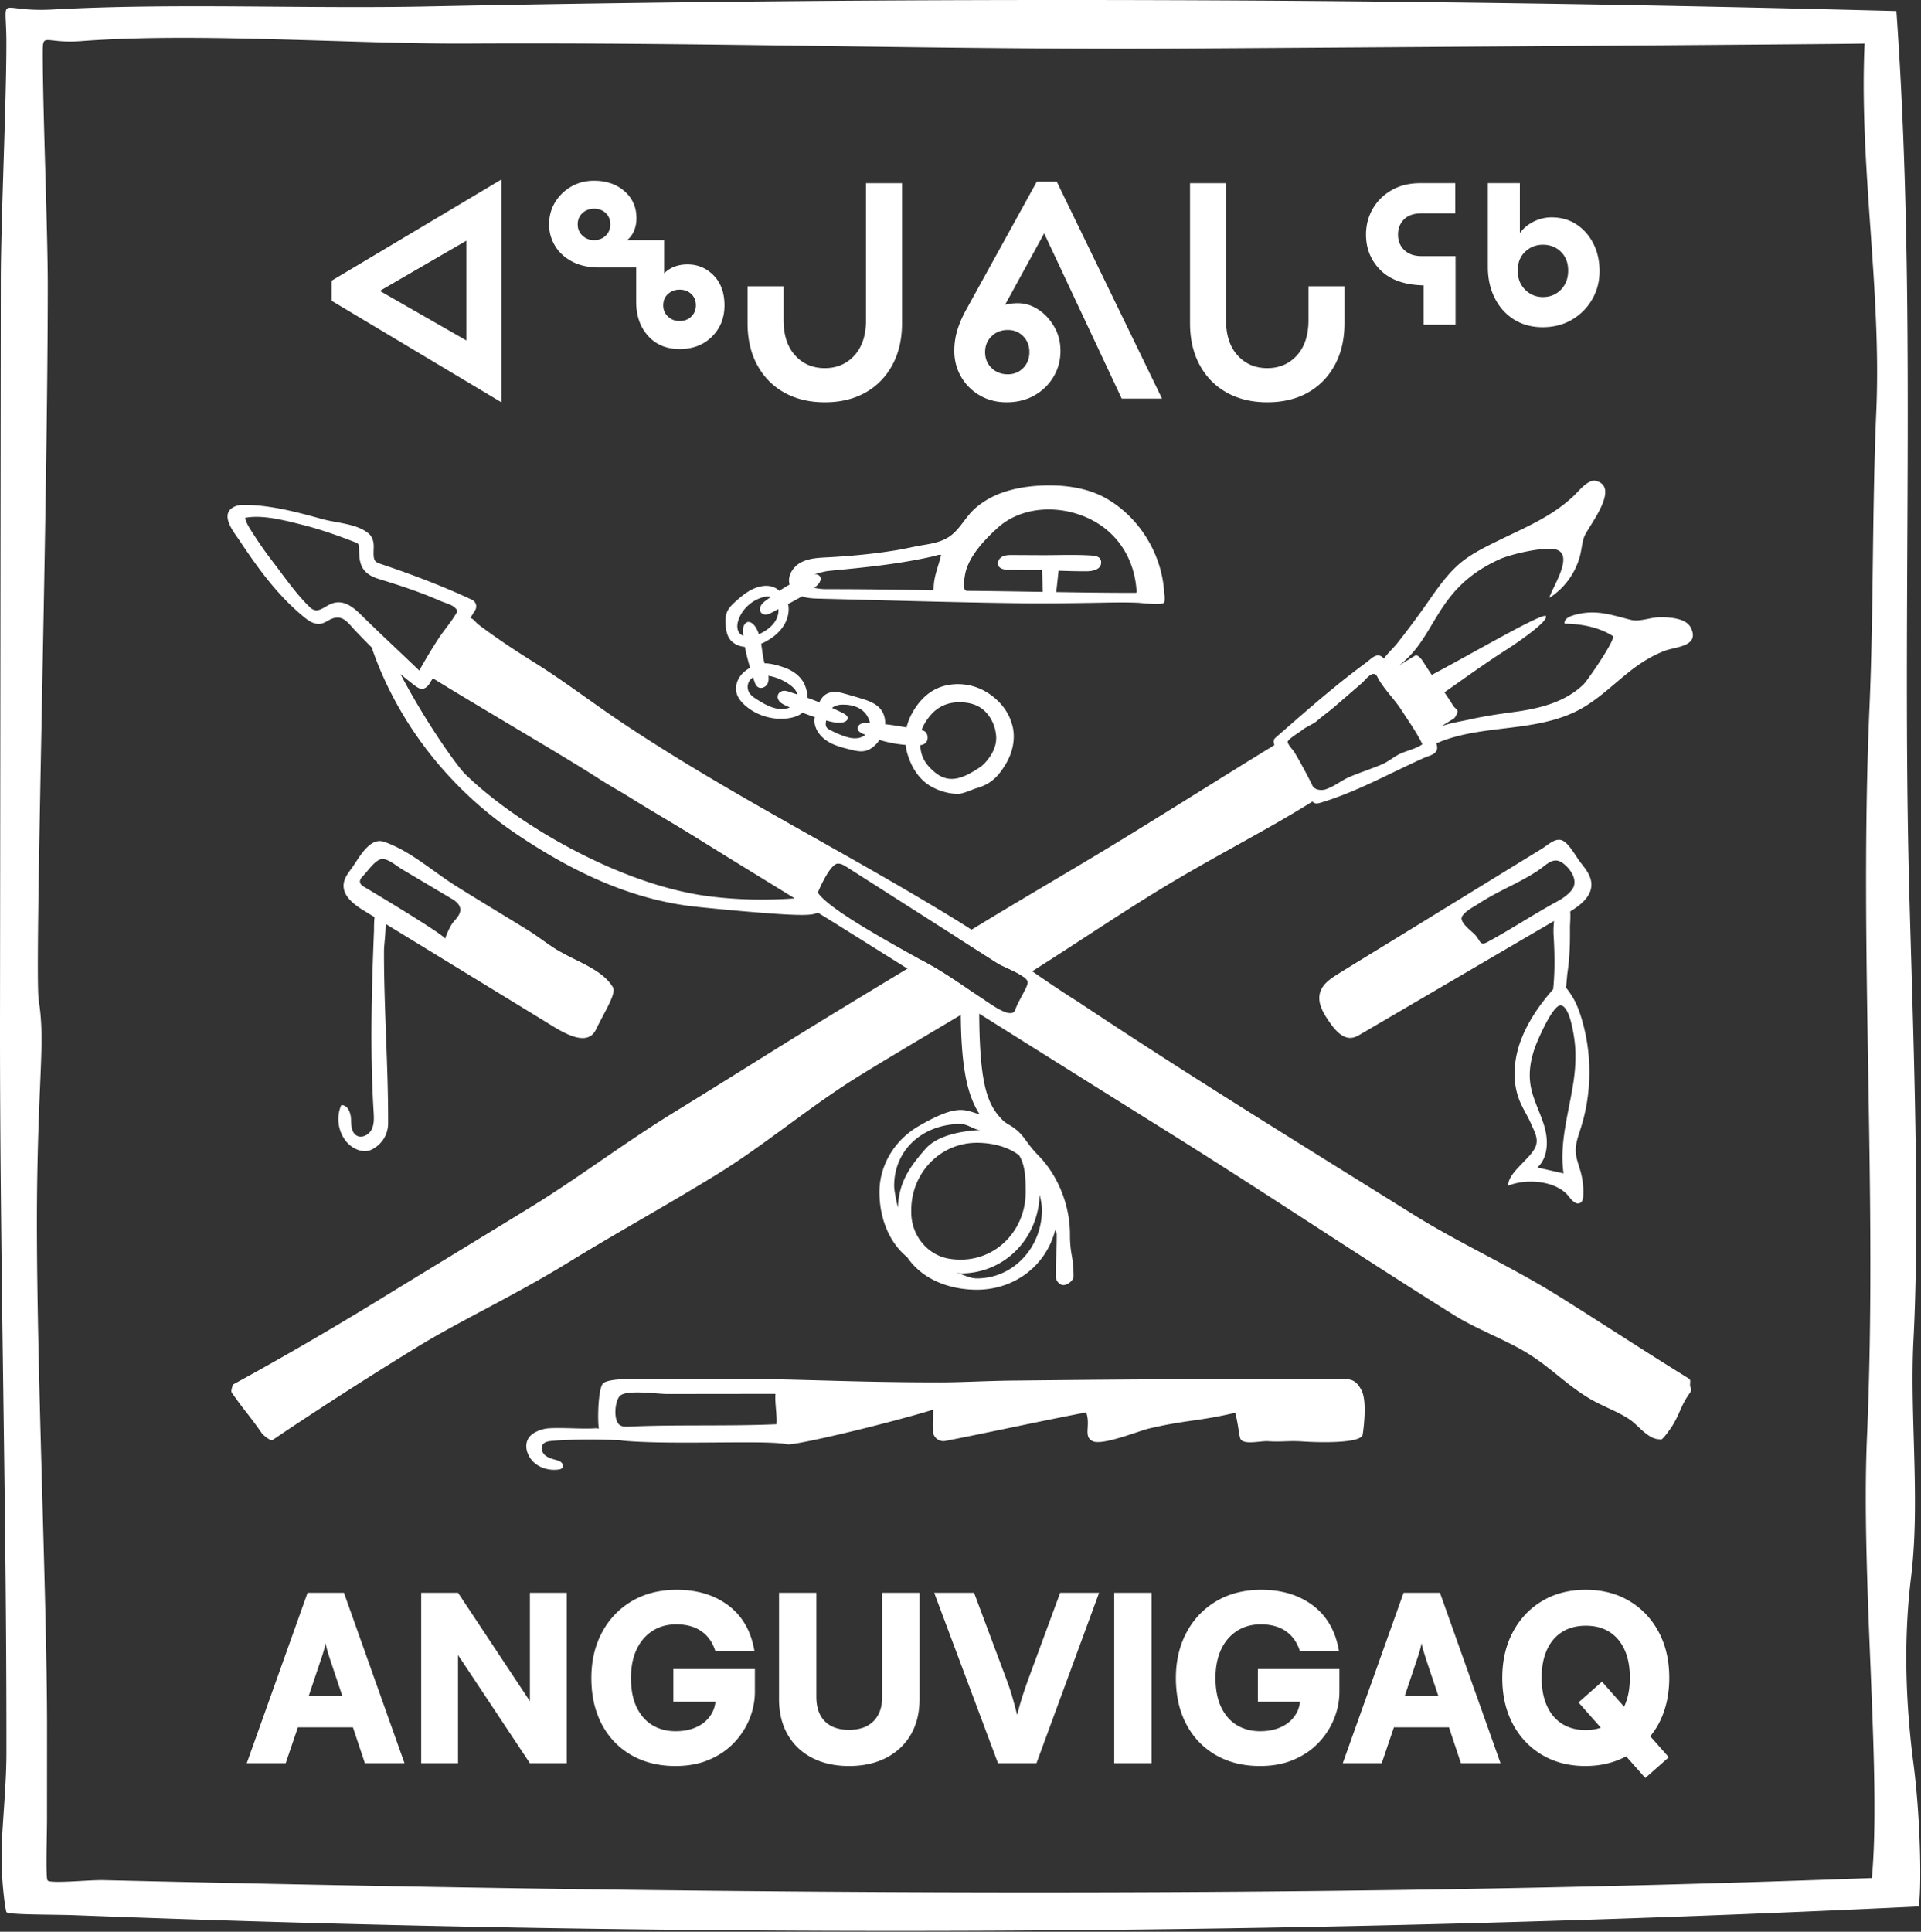 <svg viewBox="0 0 1097 1103" xmlns="http://www.w3.org/2000/svg" xml:space="preserve" style="fill-rule:evenodd;clip-rule:evenodd;stroke-linejoin:round;stroke-miterlimit:2"><rect x="0" y="0" width="1097" height="1103" fill="#333333" stroke="none"/><path d="M1071.48 234.842c-2.45 56.579-1.46 113.058-3.91 169.637-6.03 138.834 4.64 276.842-1.39 415.675-3.57 82.384 8.29 192.596 2.77 252.176-334.65 12.51-675.104 9.05-1009.891 1.22-8.471-.19-30.159 2.14-31.867.17-1.188-1.37-.346-24.82-.342-35.05l.025-51.866c.038-77.195-6.766-223.25-5.671-308.441.855-66.184 4.609-84.059.925-107.15-2.512-15.746 5.084-270.271 5.15-407.446.017-33.333-2.85-100.079-2.85-133.396 0-12.471.663-5.304 22.109-6.929 66.283-5.017 154.575 1.775 221.058 1.387 136.675-.795 269.896 3.68 406.571 2.884 33.871-.196 390.633-2.538 390.633-2.884-3.2 69.825 9.71 140.18 6.68 210.013m21.25 772.368c-4.59-35.176-5.71-71.481-1.39-106.689 5.34-43.55-.88-91.975 1.39-135.787 4.15-80.367-1.23-200.925-2.77-270.192-3.61-162.667 4.53-325.933-7-488.233a17945.228 17945.228 0 0 0-839.376-2.625C173.425 5.109 100.059 1.6 29.984 5.429-2.641 7.213 3.688-5.033 3.654 24.829 3.617 60 .5 125.609.463 160.784.309 300.888.154 440.996.004 581.104-.15 721.213 3.829 860.959 3.675 1001.06c-.016 16.15-1.804 34.37-2.596 50.49-.937 19.07 1.855 38.25 2.575 40.18.634 1.69 26.509 1.35 39.417 1.85a12247.383 12247.383 0 0 0 1052.609-5c1.67-9.32 1.2-49.5-2.95-81.37" style="fill:#fff;fill-rule:nonzero"/><path d="m216.938 166.096 49.375 28.292v-56.934l-49.375 28.642Zm-27.583 5.625v-11.425l96.987-57.808v127.216l-96.987-57.983ZM426.911 184.545v-21.087h20.559v19.329c0 8.554 2.196 15.262 6.587 20.121 4.392 4.862 10.046 7.291 16.954 7.291 6.913 0 12.567-2.429 16.959-7.291 4.391-4.859 6.587-11.567 6.587-20.121v-78.188h20.559v79.946c0 9.138-1.842 17.104-5.534 23.896-3.691 6.796-8.816 12.038-15.375 15.729-6.562 3.692-14.291 5.534-23.196 5.534-8.783 0-16.487-1.842-23.104-5.534-6.621-3.691-11.771-8.933-15.462-15.729-3.692-6.792-5.534-14.758-5.534-23.896m-48.145-10.187c0 2.575.904 4.716 2.725 6.412 1.812 1.7 4.012 2.546 6.587 2.546 2.692 0 4.917-.846 6.675-2.546 1.758-1.696 2.638-3.837 2.638-6.412 0-2.696-.88-4.863-2.638-6.504-1.758-1.638-3.983-2.463-6.675-2.463-2.575 0-4.775.825-6.587 2.463-1.821 1.641-2.725 3.808-2.725 6.504m-48.846-46.213c0 2.575.904 4.717 2.721 6.413 1.816 1.7 4.012 2.546 6.591 2.546 2.696 0 4.921-.846 6.679-2.546 1.75-1.696 2.63-3.838 2.63-6.413 0-2.696-.88-4.862-2.63-6.504-1.758-1.637-3.983-2.462-6.679-2.462-2.579 0-4.775.825-6.591 2.462-1.817 1.642-2.721 3.808-2.721 6.504m33.383 44.104v-19.508h-20.908c-6.209 0-11.45-1.137-15.729-3.425-4.275-2.283-7.525-5.3-9.75-9.05-2.23-3.746-3.338-7.787-3.338-12.121 0-4.683 1.142-8.904 3.425-12.65 2.283-3.75 5.358-6.733 9.225-8.966 3.867-2.221 8.2-3.334 13.004-3.334 7.029 0 12.825 1.992 17.396 5.971 4.567 3.983 6.85 9.142 6.85 15.463 0 2.345-.408 4.6-1.229 6.766-.821 2.171-2.167 4.071-4.042 5.709h21.084v18.979c3.4-3.396 7.85-5.1 13.354-5.1 5.858 0 10.837 2.112 14.937 6.329s6.15 9.9 6.15 17.046c0 7.146-2.371 13.087-7.116 17.833-4.746 4.746-10.925 7.117-18.538 7.117-7.496 0-13.504-2.521-18.012-7.559-4.509-5.033-6.763-11.533-6.763-19.5M562.556 201.061c0 3.633 1.229 6.654 3.691 9.05 2.459 2.404 5.563 3.604 9.309 3.604 3.516 0 6.441-1.2 8.787-3.604 2.342-2.396 3.513-5.417 3.513-9.05 0-3.629-1.171-6.646-3.513-9.046-2.346-2.4-5.271-3.604-8.787-3.604-3.746 0-6.85 1.204-9.309 3.604-2.462 2.4-3.691 5.417-3.691 9.046m-17.571-.7c0-4.1.554-7.996 1.671-11.687 1.108-3.688 2.72-7.467 4.829-11.33l40.591-73.625h11.417l60.096 123.875h-23.017l-44.279-94.354-22.317 40.763a29.682 29.682 0 0 1 7.205-.879c4.216 0 8.17 1.233 11.858 3.691 3.692 2.459 6.708 5.742 9.05 9.838 2.346 4.104 3.517 8.671 3.517 13.708 0 5.388-1.317 10.308-3.955 14.758-2.637 4.45-6.266 7.996-10.891 10.634-4.634 2.633-9.929 3.95-15.904 3.95-5.742 0-10.867-1.317-15.375-3.95-4.509-2.638-8.055-6.184-10.63-10.634-2.579-4.45-3.866-9.37-3.866-14.758M679.581 184.545v-79.946h20.562v78.188c0 8.554 2.192 15.262 6.588 20.121 4.391 4.862 10.041 7.291 16.954 7.291 6.908 0 12.566-2.429 16.954-7.291 4.396-4.859 6.592-11.567 6.592-20.121v-19.329h20.558v21.087c0 9.138-1.846 17.104-5.533 23.896-3.692 6.796-8.817 12.038-15.38 15.729-6.558 3.692-14.287 5.534-23.191 5.534-8.784 0-16.488-1.842-23.104-5.534-6.621-3.691-11.775-8.933-15.463-15.729-3.692-6.792-5.537-14.758-5.537-23.896M866.71 154.499c0 4.455 1.404 8.084 4.217 10.892 2.812 2.813 6.208 4.221 10.192 4.221 4.095 0 7.525-1.408 10.279-4.221 2.75-2.808 4.129-6.437 4.129-10.892 0-4.45-1.379-8.02-4.129-10.716-2.754-2.696-6.184-4.042-10.279-4.042-3.984 0-7.38 1.346-10.192 4.042-2.813 2.696-4.217 6.266-4.217 10.716m-17.046-1.933v-47.971h18.275v28.467c2.109-2.808 4.771-5.008 7.996-6.588 3.217-1.579 6.588-2.37 10.104-2.37 5.388 0 10.13 1.345 14.234 4.041 4.096 2.692 7.321 6.354 9.662 10.984 2.342 4.625 3.513 9.866 3.513 15.72 0 5.859-1.404 11.217-4.217 16.08-2.812 4.862-6.65 8.729-11.508 11.6-4.863 2.866-10.454 4.304-16.779 4.304-6.209 0-11.659-1.467-16.342-4.396-4.688-2.925-8.346-7-10.983-12.213-2.634-5.212-3.955-11.095-3.955-17.658m-69.579-18.625c0-5.387 1.288-10.304 3.867-14.762 2.575-4.446 6.175-7.992 10.804-10.625 4.629-2.638 10.046-3.959 16.254-3.959h20.029v17.221h-19.15c-4.454 0-7.82 1.146-10.104 3.429-2.283 2.284-3.425 5.184-3.425 8.696 0 3.633 1.2 6.588 3.6 8.871 2.4 2.287 5.713 3.433 9.929 3.433h19.325v39.179h-18.27v-22.491c-10.78-.229-18.95-3.104-24.513-8.609-5.562-5.504-8.346-12.3-8.346-20.383M176.303 968.377l6.971-20.779a86.585 86.585 0 0 0 1.641-5.192c.484-1.717.813-3.137.988-4.279.175 1.142.529 2.587 1.054 4.342a374.982 374.982 0 0 0 1.579 5.129l6.967 20.779h-19.2Zm-.659-58.921-34.72 97.324h22.225l6.975-20.511h31.433l6.837 20.511h22.621l-34.587-97.324h-20.784ZM302.619 971.35l-41.038-61.891H240.54v97.321h21.041v-61.776l41.038 61.776h21.042v-97.321h-21.042v61.891ZM384.532 971.669h24.059c-.234 1.916-.675 3.712-1.434 5.325-1.758 3.729-4.496 6.575-8.225 8.55-3.725 1.975-8.087 2.958-13.087 2.958-4.996 0-9.4-1.138-13.213-3.417-3.816-2.283-6.821-5.679-9.016-10.196-2.188-4.516-3.288-10.104-3.288-16.77 0-6.313 1.075-11.746 3.225-16.309 2.146-4.558 5.171-8.087 9.079-10.587 3.896-2.5 8.434-3.746 13.609-3.746 5.7 0 10.433 1.292 14.204 3.875 3.771 2.587 6.446 6.337 8.025 11.246h22.358c-1.929-11.221-6.862-19.834-14.796-25.846-7.937-6-17.779-9.008-29.525-9.008-9.825 0-18.396 2.175-25.716 6.512-7.321 4.342-13 10.304-17.03 17.888-4.037 7.583-6.05 16.241-6.05 25.975 0 10.087 1.992 18.895 5.98 26.437 3.991 7.542 9.604 13.396 16.837 17.564 7.238 4.16 15.629 6.24 25.188 6.24 7.275 0 13.72-1.2 19.333-3.62 5.612-2.4 10.346-5.651 14.204-9.726 3.858-4.079 6.796-8.637 8.813-13.683 2.016-5.042 3.025-10.146 3.025-15.317v-13.02h-46.559v18.675ZM503.807 968.771c0 5.967-1.646 10.613-4.933 13.946-3.288 3.329-7.954 4.996-14.004 4.996-5.967 0-10.567-1.621-13.809-4.867-3.25-3.241-4.866-7.933-4.866-14.075v-59.312h-21.313v60.762c0 7.717 1.646 14.446 4.934 20.188 3.291 5.742 7.933 10.171 13.945 13.281 6.005 3.12 13.042 4.67 21.109 4.67 8.154 0 15.254-1.58 21.304-4.73 6.054-3.16 10.721-7.584 14.012-13.284 3.288-5.7 4.93-12.408 4.93-20.125v-60.762h-21.309v59.312ZM587.291 958.648a288.218 288.218 0 0 0-3.092 8.941c-1.008 3.071-2.129 6.93-3.354 11.575-1.054-4.208-2.062-7.933-3.025-11.179a133.764 133.764 0 0 0-3.154-9.337l-18.417-49.192h-22.754l36.434 97.324h21.962l35.775-97.324h-22.229l-18.146 49.192Z" style="fill:#fff;fill-rule:nonzero"/><path style="fill:#fff" d="M636.296 909.459H657.6v97.325h-21.304z"/><path d="M718.338 971.669h24.058c-.233 1.916-.675 3.712-1.433 5.325-1.759 3.729-4.496 6.575-8.225 8.55-3.725 1.975-8.088 2.958-13.088 2.958-4.996 0-9.4-1.138-13.212-3.417-3.817-2.283-6.821-5.679-9.017-10.196-2.187-4.516-3.287-10.104-3.287-16.77 0-6.313 1.075-11.746 3.225-16.309 2.145-4.558 5.17-8.087 9.079-10.587 3.896-2.5 8.433-3.746 13.608-3.746 5.7 0 10.433 1.292 14.204 3.875 3.771 2.587 6.446 6.337 8.025 11.246h22.359c-1.93-11.221-6.863-19.834-14.796-25.846-7.938-6-17.779-9.008-29.525-9.008-9.825 0-18.396 2.175-25.717 6.512-7.321 4.342-13 10.304-17.029 17.888-4.038 7.583-6.05 16.241-6.05 25.975 0 10.087 1.992 18.895 5.979 26.437 3.992 7.542 9.604 13.396 16.838 17.564 7.237 4.16 15.629 6.24 25.187 6.24 7.275 0 13.721-1.2 19.333-3.62 5.613-2.4 10.346-5.651 14.205-9.726 3.858-4.079 6.795-8.637 8.812-13.683 2.017-5.042 3.025-10.146 3.025-15.317v-13.02h-46.558v18.675ZM802.196 968.377l6.971-20.779a90.379 90.379 0 0 0 1.642-5.192c.483-1.717.812-3.137.991-4.279.175 1.142.525 2.587 1.05 4.342a374.982 374.982 0 0 0 1.579 5.129l6.967 20.779h-19.2Zm-.658-58.921-34.721 97.324h22.229l6.971-20.511h31.433l6.838 20.511h22.625l-34.596-97.324h-20.779ZM905.639 987.843c-5.263 0-9.78-1.183-13.546-3.55-3.771-2.367-6.667-5.787-8.684-10.258-2.016-4.475-3.025-9.821-3.025-16.046s1.009-11.554 3.025-15.979c2.017-4.429 4.913-7.829 8.684-10.192 3.766-2.371 8.283-3.554 13.546-3.554 5.262 0 9.754 1.183 13.479 3.554 3.729 2.363 6.6 5.763 8.621 10.192 2.012 4.425 3.02 9.754 3.02 15.979 0 6.142-1.008 11.442-3.02 15.912-.092.2-.205.371-.3.563l-12.592-14.242-13.417 11.842 12.767 14.437c-2.592.859-5.421 1.342-8.558 1.342m41.562-3.617c4.029-7.583 6.05-16.329 6.05-26.237 0-9.908-2.021-18.633-6.05-26.171-4.033-7.546-9.625-13.442-16.771-17.692-7.146-4.254-15.454-6.383-24.921-6.383-9.383 0-17.65 2.129-24.791 6.383-7.15 4.25-12.742 10.171-16.771 17.755-4.038 7.587-6.05 16.329-6.05 26.237 0 9.913 1.996 18.638 5.983 26.175 3.992 7.542 9.554 13.438 16.7 17.697 7.15 4.25 15.413 6.37 24.796 6.37 8.742 0 16.467-1.89 23.267-5.52l10.933 12.36 13.413-11.83-10.584-11.977c1.763-2.217 3.404-4.554 4.796-7.167M579.845 576.416c-1.871 5.741-12.375-1.992-17.254-5.134-10.634-6.854-20.821-14.45-31.9-20.558-29.55-16.3-57.517-32.1-63.655-41.029 1.334-3.354 7.238-16.45 11.434-16.571 1.891-.05 3.608 1.004 5.2 2.017 22.904 14.608 45.808 29.22 68.712 43.829 5.804 3.704 11.613 7.408 17.421 11.108 3.475 2.217 17.013 6.933 17.079 10.85.042 2.683-5.466 10.671-7.037 15.488m-51.2 79.458c-8.959 10.137-15.409 19.133-15.875 33.654-.65-2.787-2.142-9.425-2.142-12.404 0-21.071 16.908-35.354 37.979-35.354 4.188 0 7.742 3.604 11.717 3.416-11.342.534-24.933 3.059-31.679 10.688m53.3 3.746c3.687 5.875 3.771 13.725 3.771 21.158 0 21.071-16.042 38.458-37.109 38.458a43.01 43.01 0 0 1-5.921-.42c-12.883-1.817-22.195-13.3-22.287-26.309 0-.521-.004-1.046-.004-1.571 0-21.07 16.425-38.429 37.496-38.429 8.67 0 17.633 2.225 24.054 7.113m11.779 22.566c.65 2.788 1.279 5.767 1.279 8.75 0 21.067-16.042 39.009-37.112 39.009-4.192 0-7.942-2.167-11.717-3.417.9.05 1.517.579 2.433.579 25.159 0 44.321-19.954 45.117-44.921m-189.15-170.45c-49.967-6.433-109.25-40.75-139.042-69.845-4.025-3.934-21.675-28.18-36.821-57 2.725 2.287 5.492 4.533 8.367 6.67 1.163.863 2.442 1.755 3.888 1.75 1.883-.033 3.391-1.491 4.354-3.054.616-.996 1.246-1.996 1.862-2.991 26 16.137 75.384 44.775 94.367 57.079 6.108 3.962 12.512 7.437 18.687 11.291 12.68 7.917 25.667 15.334 38.342 23.25 18.367 11.467 36.854 22.746 55.296 34.096-16.429 1.179-32.958.859-49.3-1.246M206.503 351.353c-3.487-3.45-7.775-7.254-12.787-7.437-.988-.038-2 .066-3.042.341-5.5 1.45-8.963 7.084-13.821 2.375-7.833-7.604-14.812-17.771-21.458-26.433a205.916 205.916 0 0 1-10.184-14.483c-1.766-2.759-4.733-6.934-5.204-10.042 9.934-1.942 22.717 1.487 32.367 3.9 10.467 2.621 20.662 6.221 30.704 10.142.571.225 1.175.475 1.529.979.338.487.379 1.116.404 1.712.213 4.667-.083 9.425 3.063 13.263 2.087 2.55 5.237 3.983 8.387 4.95 11.946 3.662 23.696 7.5 35.155 12.558 2.254.996 6.42 2.033 8.154 3.771 1.996 2.004 1.612 1.958-.146 4.771-2.833 4.537-6.396 8.571-9.313 13.054a301.148 301.148 0 0 0-10.879 18.112c-10.921-10.566-22.116-20.85-32.929-31.533M965.32 791.974c-.584-1.221.483-3.979-.667-4.688-25.162-15.525-49.862-31.787-74.946-47.445-27.029-16.875-55.837-29.646-82.866-46.521-63.771-39.817-129.138-79.942-191.45-121.484-23.463-14.65-46.275-32.366-69.85-46.837-63.846-39.183-129.588-71.642-191.363-113.079-15.983-10.721-32.467-23.313-48.787-33.504-11.025-6.88-21.73-13.942-32.109-21.767-1.512-1.142-2.858-3.383-4.691-3.783.916-1.467 1.825-2.938 2.741-4.405a4.17 4.17 0 0 0-1.762-5.979c-14.888-7-32.384-13.871-52.004-20.433-3.859-1.288-4.459-2-4.15-8.946.141-3.208-.384-6.383-2.971-8.546-6.692-5.591-18.096-5.887-26.317-8.154-14.2-3.912-29.104-7.95-43.921-8.121-2.033-.021-4.129.046-5.996.863-9.575 4.171-.483 14.854 2.825 19.829 10.609 15.946 21.763 31.275 36.717 43.462 2.333 1.905 5.125 3.83 8.271 3.805 3.237-.03 5.242-2.238 8.221-3.205 5.741-1.87 8.696 2.842 12.133 6.48a485.016 485.016 0 0 0 10.121 10.395c.112.725.346 1.45.592 2.138 15.245 42.554 44.512 79.021 81.812 104.171 32.954 22.216 65.067 36.816 99.488 41.183 3.712.475 39.345 4.079 56.808 4.85 8.954.396 13.579.175 15.779-1.192 2.313 1.434 4.642 2.842 6.95 4.284 25.363 15.837 50.683 31.733 76.008 47.629-.758.65-1.283 1.479-1.283 2.433 0 33.592 3.592 49.784 10.783 60.842-8.395-2.246-12.058-6.558-35.054 6.887-13.166 7.7-21.95 21.642-22.141 36.892-.192 14.813 5.216 29.175 15.883 37.863 8.367 12.42 23.696 18.529 39.767 18.529 21.77 0 39.716-14.079 44.775-34.309.041.875.808 1.842.808 2.717 0 12.004-.575 12.004-.575 24.008 0 2.305 2.092 4.938 4.392 4.938 2.304 0 5.783-2.633 5.783-4.938 0-12.004-2.046-12.004-2.046-24.008 0-16.779-6.883-33.579-17.733-44.746-5.534-5.7-6.334-7.733-9.463-11.571-2.133-2.612-4.816-4.72-7.754-6.379-1.242-.704-2.612-1.633-3.733-2.787-8.4-8.642-12.904-19.592-13.142-60.567 35.938 22.554 71.871 45.113 107.858 67.579 54.946 34.304 108.725 70.467 163.667 104.771 12.613 7.875 29.55 14.033 42.158 21.908 13.071 8.163 21.871 17.85 35.15 25.7 7.234 4.28 15.488 7.038 22.492 11.684 4.988 3.308 10.438 11.196 16.829 11.371.596.016 1.025.266 1.496.062 1.246-.546 5.292-6.346 6.013-7.496 4.625-7.412 4.666-11.05 9.616-18.229 1.154-1.679 1.721-2.321.838-4.154M648.919 338.337c-.159.159-.409.167-.634.167-15.029 0-30.062-.196-45.096-.429.446-4.071.888-8.142 1.334-12.213 5.271.171 10.55.346 15.825.321 3.35-.012 8.729-.808 8.475-5.358-.184-3.209-3.496-3.513-6.084-3.671-9.333-.563-18.825-.129-28.175-.171-5.454-.025-10.908-.054-16.362-.079-2.021-.008-4.142.004-5.917.971-1.775.962-3.025 3.216-2.175 5.05.942 2.029 3.634 2.366 5.867 2.412 6.367.138 12.733.204 19.1.2.142 4.142.287 8.284.429 12.421-14.283-.229-28.567-.475-42.85-.612-.442-.005-.912-.017-1.279-.263-1.858-1.229-.292-9.433.279-11.35 2.796-9.362 10.925-17.862 18.029-24.308 14.954-13.571 38.913-13.275 55.867-3.404 14.542 8.462 22.562 23.125 23.512 39.654.017.233.017.496-.145.662m-115.717-2.675c-.004.496-.058 1.096-.5 1.313-.188.091-.408.091-.617.087a2812.241 2812.241 0 0 0-60.716-.675c-1.384-.012-4.138-.204-6.4-.783.529-.438 1.091-.838 1.595-1.304 1.488-1.375 3.175-3.963 1.18-5.721-.725-.642-1.709-.733-2.709-.625 2.484-.913 6.738-1.838 8.334-1.992 20.22-1.946 39.829-3.821 59.637-8.329 1.433-.329 3-1.1 4.438-.779-1.459 6.362-4.184 12.108-4.242 18.808m-91.317 20.217c-1.887 2.412-4.466 4.204-7.179 5.629-.429.225-.871.425-1.312.625-.488-1.429-1.1-2.817-1.909-4.092-1.441-2.266-4.508-4.579-6.483-1.208-.792 1.35-.779 3.017-.679 4.579.037.55.15 1.088.2 1.634-.884-.359-1.684-.884-2.275-1.63-1.646-2.058-1.363-5.066-.496-7.554.804-2.312 2.071-4.45 3.662-6.304 2.805-3.254 6.63-5.654 10.809-6.671 1.562-.379 2.721-.487 3.908.025-.825.604-1.687 1.163-2.508 1.779-1.188.9-2.409 1.85-3.104 3.171-.7 1.317-.73 3.113.329 4.163.787.783 2.012.991 3.112.808 1.096-.187 2.104-.712 3.088-1.229 1.166-.608 2.329-1.221 3.491-1.829.217 2.891-.862 5.808-2.654 8.104m-3.958 35.108c1.025-1.454 1.162-3.35.871-5.121 4.571.767 8.958 2.638 12.646 5.446 1.604 1.217 3.141 2.709 3.695 4.646.05.179.055.363.088.546-.563-.175-1.113-.388-1.679-.55-1.992-.583-4.817-2.021-6.909-1.346-2.795.9-3.295 3.875-1.404 5.967 1.013 1.116 2.409 1.787 3.775 2.416.667.309 1.342.588 2.009.884-.138.071-.271.158-.413.221-3.133 1.312-6.75.812-9.946-.338-3.137-1.129-6.025-2.85-8.821-4.667-1.495-.97-3.016-2.02-3.95-3.541-1.245-2.029-1.216-4.771.075-6.771a6.198 6.198 0 0 1 2.113-2c.208.65.408 1.3.617 1.946.437 1.362.958 2.837 2.17 3.604 1.63 1.025 3.955.233 5.063-1.342m33.808 20.754c.021-.125.046-.25.067-.375.554.146 1.096.321 1.65.455 2.579.625 5.271 1.141 7.875.629 1.25-.246 2.646-.971 2.754-2.238.113-1.325-1.233-2.262-2.412-2.883-2.138-1.125-4.338-2.117-6.525-3.138 1.512-1.17 3.462-1.754 5.366-1.829 5.525-.225 11.625 1.275 14.721 6.454.742 1.242 1.325 2.63 1.571 4.059-.508-.021-1.017-.063-1.521-.075-1.237-.034-2.525-.029-3.646.491-1.125.521-2.033 1.709-1.829 2.93.225 1.329 1.571 2.12 2.792 2.691.521.242 1.075.409 1.6.642-1.125.908-2.484 1.554-3.875 1.817-3.125.591-6.329-.296-9.317-1.421a59.553 59.553 0 0 1-7.037-3.171c-.78-.413-1.592-.883-2.034-1.679-.546-.992-.383-2.229-.2-3.359m74.329-10.691c5.646-.342 11.484.679 15.721 4.437 4.234 3.75 6.754 9.371 7.096 15.021.342 5.646-2.458 10.667-6.212 14.9-1.346 1.521-2.8 2.558-4.434 3.596-7.771 4.925-15.804 8.921-24.158 2.129-7.167-5.829-8.217-10.896-8.575-15.637.942-.13 1.85-.375 2.621-.921 1.708-1.217 1.975-3.559 1.229-5.384-.625-1.516-1.75-1.991-3.058-2.275 1.112-3.195 3.083-6.241 5.445-8.908 3.755-4.237 8.675-6.617 14.325-6.958m118.78-62.388c-1.138-22.008-13.984-43.141-33.138-54.096-11.6-6.633-26.221-8.07-39.329-7.187-6.846.462-13.717 1.662-20.196 3.967-6.083 2.166-12.658 5.983-17.15 10.687-4.367 4.571-7.354 10.463-12.608 14.163-4.388 3.095-9.742 4.133-14.938 4.975-5.287.854-10.462 2.154-15.733 3.012-13.033 2.117-26.196 3.358-39.379 4.05-5.171.271-10.554.513-15.104 2.983-4.463 2.421-7.788 7.717-6.342 12.546a92.944 92.944 0 0 0-4.942 2.992c-.287.187-.554.408-.841.6-.546-.433-1.08-.875-1.688-1.258-3.929-2.475-8.987-1.771-13.104.058-3.879 1.725-7.196 4.492-10.346 7.337-1.829 1.655-3.667 3.409-4.683 5.655-1.079 2.383-1.138 5.095-.946 7.704.208 2.808.717 5.704 2.337 8.008 1.942 2.758 5.288 4.225 8.667 4.504.754 4.009 1.796 7.971 2.979 11.9-1.571.913-3.041 1.959-4.171 3.092-2.837 2.833-4.525 7.012-3.658 10.929.692 3.104 2.854 5.688 5.271 7.754 6.846 5.863 16.354 8.475 25.233 6.942 2.604-.45 5.296-1.358 7.238-3.058 2.333.916 4.687 1.77 7.066 2.545-.108.713-.229 1.425-.216 2.146.079 4.746 3.316 8.984 7.312 11.546 3.996 2.558 8.696 3.733 13.304 4.867 2.655.654 5.413 1.312 8.092.775 2.942-.588 5.446-2.563 7.367-4.871.379-.454.716-.942 1.058-1.429a71.92 71.92 0 0 0 14.925 2.833c.188 1.579.471 3.167.929 4.754 2.271 7.879 6.704 15.154 13.884 19.117 4.608 2.546 10.02 4.083 15.145 4.083 2.855 0 7.946-2.504 10.767-3.316 8.133-2.342 12.283-6.821 16.346-13.55 7.829-12.975 3.454-23.509 3.454-23.509-2.346-8.133-8.612-14.596-15.492-18.4-6.883-3.8-15.512-5.033-23.641-2.696-7.879 2.271-13.704 8.188-17.675 15.367-1.463 2.642-2.525 5.379-3.184 8.175-3.954-.7-7.912-1.346-11.904-1.8a8.714 8.714 0 0 0-.325-.029c.129-2.942-.591-5.929-2.354-8.275-2.462-3.279-6.379-4.858-10.167-6.054-3.77-1.192-7.616-2.288-11.425-3.342-3.195-.879-6.8-1.217-9.662.446-1.833 1.067-3.046 2.792-3.975 4.721-2.221-.9-4.446-1.775-6.708-2.567-.013-.267-.013-.533-.034-.796-.262-2.983-1.029-5.962-2.596-8.516-2.354-3.842-6.362-6.446-10.604-7.963-3.129-1.117-7.662-2.462-11.35-2.45-1-3.637-1.312-7.442-1.925-11.175a33.109 33.109 0 0 0 2.192-1.042c3.887-2.041 7.487-4.758 10.029-8.333 2.546-3.575 3.958-8.062 3.329-12.404-.046-.313-.171-.571-.237-.871.096-.05.187-.1.279-.146 2.604-1.371 5.217-2.762 7.746-4.275.062.025.121.063.183.084 3.179 1.087 6.6 1.179 9.963 1.262 37.945.933 75.9 2.133 113.854 2.596.191.004.387.004.579.008 13.9.167 27.8-.016 41.7-.225 8.521-.129 17.046-.396 25.562-.041 1.746.075 14.171 1.62 14.946-.196.696-1.617.079-4.95.034-5.313M261.827 522.81c-.633 1.046-1.441 1.962-2.237 2.887-.338.388-.667.775-.988 1.175-1.596 2.013-3.654 6.729-4.416 9.184.525-1.688-41.755-27.046-45.871-29.43-1.196-.691-2.517-1.558-2.729-2.925-.221-1.433.883-2.7 1.904-3.729 2.433-2.433 6.666-8.825 10.279-9.412 3.658-.596 8.554 3.837 11.433 5.546l29.059 17.258c3.666 2.179 6.125 5.212 3.566 9.446m87.188 39.387c-6.013-8.583-19.238-13.191-28.059-18.237-5.541-2.771-13.379-9.079-19.15-12.646-13.479-8.333-27.708-16.829-41.375-25.392-13.079-8.191-26.408-20.296-41.12-25.275-8.484-2.875-14.575 9.921-18.825 15.604-1.955 2.613-3.95 5.421-4.242 8.671-.596 6.65 5.854 11.538 11.55 15.021l6.112 3.738c-.37 3.17-.279 6.733-.32 7.808-.642 16.067-1.192 32.146-1.38 48.229-.208 18.363.046 36.742 1.167 55.079.208 3.471.413 7.142-1.192 10.225-1.604 3.084-5.737 5.129-8.67 3.267-2.975-1.892-2.905-6.129-3.071-9.646-.167-3.517-2.05-7.929-5.554-7.596-3.071 6.888-1.759 15.517 3.225 21.179 3.545 4.03 9.604 6.513 14.375 4.059 5.675-2.921 9.145-8.492 9.17-14.871.121-32.25-2.47-66.588-2.35-98.838.013-2.595.93-9.345.959-15.008 30.229 18.479 60.458 36.963 90.683 55.446 8.625 5.271 24.021 15.979 29.404 4.825 4.454-9.229 10.625-18.938 10.054-23.004-.133-.963-.804-1.796-1.391-2.638M898.189 620.123c-2.73 16.579-7.717 33.258-5.292 49.883-4.988-1.125-9.975-2.25-14.963-3.379 6.121-5.562 6.35-15.221 4.088-23.175-2.263-7.954-6.513-15.325-7.917-23.475-1.496-8.675.429-17.404 3.85-25.396 1.467-3.429 9.254-21.362 13.546-20.525 5.288 1.03 7.529 18.238 7.913 22.367.737 7.896.062 15.896-1.225 23.7m-56.255-86.783c-2.575-2.517-8.8-7.088-6.925-10.163 1.871-3.075 6.675-5.429 9.696-7.387 11.546-7.496 21.717-10.979 33.259-18.475 4.933-3.209 8.9-8.459 14.316-4.621 3.854 2.733 8.2 8.492 6.467 13.396-1.183 3.346-5.967 6.737-9.092 8.421-13.371 7.208-26.962 16.237-40.329 23.445-4.483 2.417-3.746-1.062-7.392-4.616m61.109 47.775c-1.384-4.525-3.125-9.054-5.742-13.025-1.096-1.663-2.079-3.092-3.062-4.15.445-2.913.616-6.613.812-7.971 1.4-9.725 1.579-16.588 1.5-26.417-.012-1.654.413-5.858.142-9.125 6.041-3.691 12.254-8.633 12.1-15.541-.1-4.596-3.109-8.542-5.979-12.13-2.696-3.37-6.471-10.675-10.25-12.683-4.08-2.171-8.438 2.317-12.059 4.538-9.337 5.737-18.679 11.475-28.021 17.212-18.841 11.575-37.687 23.15-56.529 34.721-10.487 6.442-21.004 12.837-31.462 19.325-4.45 2.737-9.259 5.921-10.675 10.954-1.688 5.988 2.071 12.017 5.646 17.104 3.15 4.484 7.541 9.525 12.937 8.571 1.692-.3 3.208-1.179 4.688-2.046 16.983-9.937 33.966-19.875 50.945-29.812l59.421-34.771c-.287 2.729-.387 5.7-.258 7.933.846 14.338.529 23.271-.238 31.05-7.191 8.109-13.683 17.367-17.791 27.438-4.746 11.633-6.054 25.125-1.179 36.704 1.833 4.362 4.487 8.342 6.35 12.696 1.862 4.35 4.266 8.191 2.7 12.658-2.475 7.046-16.175 15.175-15.705 22.629 10.625-4.262 27.709-2.796 34.646 6.309 1.667 2.187 4.279 4.966 6.579 3.462 1.238-.808 1.505-2.483 1.584-3.958a43.312 43.312 0 0 0-1.471-13.638c-1.046-3.837-2.633-7.591-2.817-11.571-.208-4.608 1.496-9.062 2.888-13.462 6.433-20.329 6.541-42.613.3-63.004M443.413 813.221c-27.396 1.22-56.721.133-84.117 1.35-1.666.075-3.425.129-4.895-.592-4.425-2.171-3.342-14.133-.334-16.979 3.871-3.659 21.317-1.034 26.934-1.042 20.616-.025 41.233-.046 61.85-.071-.459 5.009 1.02 12.325.562 17.334m334.092-19.392c-4.1-7.8-7.763-6.171-15.538-6.238-73.446-.616-171.712.609-182.6.696-15.212.125-29.85 1.042-42.608 1.038-62.963-.013-88.729-2.934-151.683-1.804-10.463.187-36.209-1.559-40.58 2.3-2.941 2.595-3.341 21.083-2.504 25.891-.771-.141-1.5-.225-2.125-.179-7.2.513-18.346-.496-26.225 0a19.368 19.368 0 0 0-8.487 2.571c-5.375 3.125-5.813 8.975-2.479 14.225 3.333 5.25 10.154 7.625 16.312 6.746.733-.104 1.513-.275 2.008-.829.75-.838.484-2.242-.287-3.063-.775-.821-1.896-1.196-2.979-1.512-2.2-.634-4.521-1.18-6.296-2.63-1.775-1.445-2.792-4.145-1.567-6.083 1.2-1.904 3.817-2.092 6.059-2.279 10.525-.863 25.12-.846 37.958-.354 1.992.325 4.029.487 6.021.625 29.025 1.958 78.825-.717 89.562 1.708 4.113.929 55.163-11.179 83.484-19.746-.171 4.359-.417 8.229-.171 12.342.216 3.587 3.554 6.2 7.083 5.512 26.921-5.245 53.438-11.166 80.425-16.3 2.725 7.455-1.879 13.892 3.763 16.459 5.645 2.571 26.179-5.854 32.216-7.271 20.846-4.892 28.234-4.071 49.079-8.963 1.496 4.805 2.188 12.425 2.88 14.505 1.4 4.2 11.52 1.437 15.937 1.729 7.792.516 11.696-.392 19.492.121 12.158.808 33.85.92 34.546-3.93.308-2.17 2.733-18.77-.696-25.287" style="fill:#fff;fill-rule:nonzero"/><path d="M530.692 550.723c-1.504-.829-3-1.659-4.492-2.484-18.491 11.188-37.212 22.459-55.871 33.892-28.425 17.421-56.575 35.292-84.195 52.221-29.384 18.017-56.088 38.354-82.675 54.667-31.263 19.183-60.021 36.608-84.5 51.65-51.271 31.508-85.913 49.737-85.967 49.975-.258 1.083-1.25 3.537-.663 4.483 8.225 11.742 8.855 11.296 17.075 23.046.788 1.258 4.584 4.233 5.975 4.233.163 0 31.58-21.737 82.763-53.204 24.442-15.025 55.179-29.154 86.379-48.35 26.521-16.321 55.788-32.383 85.092-50.421 27.546-16.954 53.112-38.921 81.458-56.371 23.808-14.658 47.958-28.687 71.417-42.85-10.596-6.833-20.759-14.4-31.796-20.487M799.947 430.209c-3.563 1.575-7.125 4.704-10.713 6.225-6.133 2.596-12.237 4.504-18.37 7.1-5.321 2.254-8.934 5.729-14.45 7.35-.667.196-5.684.875-7.105-2.696-.341-.858-6.5-12.896-10.483-19.246-.446-.712-3.142-3.421-3.479-5.246-.263-1.441 7.387-6.033 8.329-6.858 1.963-1.725 6.358-3.429 8.329-5.146 3.788-3.3 6.592-5.121 10.392-8.408 5.096-4.404 10.192-8.808 15.283-13.213 2.042-1.762 6.325-7.983 8.713-3.908 3.466 6.929 9.671 12.654 13.862 19.163 4.079 6.329 8.725 12.82 12.004 19.595-2.537 2.163-9.145 3.888-12.312 5.288m-5.417-47.471c-.008.004-.016.013-.025.017v-.009a.057.057 0 0 0 .025-.008m171.142-24.129c-.858-1.838-2.492-3.2-4.338-4.083a11.79 11.79 0 0 0-1.016-.43c-3.929-1.458-8.704-1.725-12.859-1.645-5.358.1-11.054 2.766-16.279 1.437-11.337-2.875-20.225-6.167-32.296-2.679-2.266.654-5.654 1.9-5.45 4.875 9.455.158 19.488 1.908 27.567 7.062 2.192 1.4-14.617 25.613-16.658 27.592-10.788 10.458-25.709 13.917-40.138 15.85-8.146 1.092-16.987 2.4-25.266 4.283-3.971.905-10.413 1.871-15.834 3.775 2.179-1.325 4.504-2.745 7.017-4.295.95-.584 2.012-2.83 2.267-3.913.258-1.083-1.759-2.283-2.346-3.229-2.154-3.446-3.788-5.888-5.2-7.896 11.504-8.021 22.841-16.3 34.662-23.85 8.775-5.604 24.692-16.867 23.304-19.637-1.241-2.488-40.275 20.287-65.175 33.537a181.004 181.004 0 0 1-4.395-6.729c-1.213-1.933-3.43-5.321-5.38-4.129-3.3 2.016-6.25 3.837-8.966 5.521.191-.155.358-.284.558-.438 21.45-16.737 19.908-43.583 57.033-60.321 6.346-2.862 25.146-7.225 31.884-5.554 11.191 2.775-2.421 22.4-3.563 27.642 9.109-5.759 15.729-15.321 17.913-25.875.612-2.954.896-5.996 1.908-8.838 2.008-5.633 21.158-28.429 6.763-32.062-.084-.021-.167-.042-.25-.059-4.238-.85-9.43 5.696-12.117 8.292-12.675 12.229-28.338 18.429-43.854 26.083-7.954 3.925-16.317 8.005-22.892 14.034-7.933 7.279-13.737 16.558-19.967 25.237a528.498 528.498 0 0 1-14.716 19.538c-1.296 1.641-4.925 5.087-7.317 8.321-.746-.888-1.733-1.596-2.871-1.755-2.596-.362-5.258 2.617-7.183 4.025a417.124 417.124 0 0 0-7.854 5.909c-5.167 3.987-10.238 8.096-15.254 12.271-9.725 8.1-19.388 16.625-28.83 24.833-1.179 1.029-1.091 2.633-.5 4.108-1.154.713-2.312 1.421-3.533 2.171-24.512 15.008-52.937 33.013-84.233 52.179-26.604 16.292-55.584 32.934-84.979 50.942-2.642 1.617-5.33 3.242-7.984 4.862a52930.256 52930.256 0 0 1 22.746 14.509c2.563 1.633 10.592 4.629 14.663 7.662 26.091-16.383 50.816-33.175 74.712-47.891 31.175-19.2 61.296-34.309 85.713-49.35 1.595-.984 3.129-1.925 4.612-2.834.388.4.788.725 1.229.896.788.304 1.692.258 2.859-.079 16.7-4.883 32.237-12.808 47.879-20.288 4.004-1.912 8.021-3.804 12.075-5.604 2.483-1.104 6.55-1.754 7.091-4.883.188-1.083 0-2.188-.408-3.279.171-.071.35-.134.513-.2 14.716-6.304 31.058-7.254 46.92-9.396 11.725-1.583 23.692-3.975 34.217-9.604 11.1-5.934 20.2-15.288 30.121-22.9 5.708-4.379 11.9-8.138 18.633-10.717 6.284-2.404 20.029-2.387 15.042-13.004" style="fill:#fff;fill-rule:nonzero"/></svg>